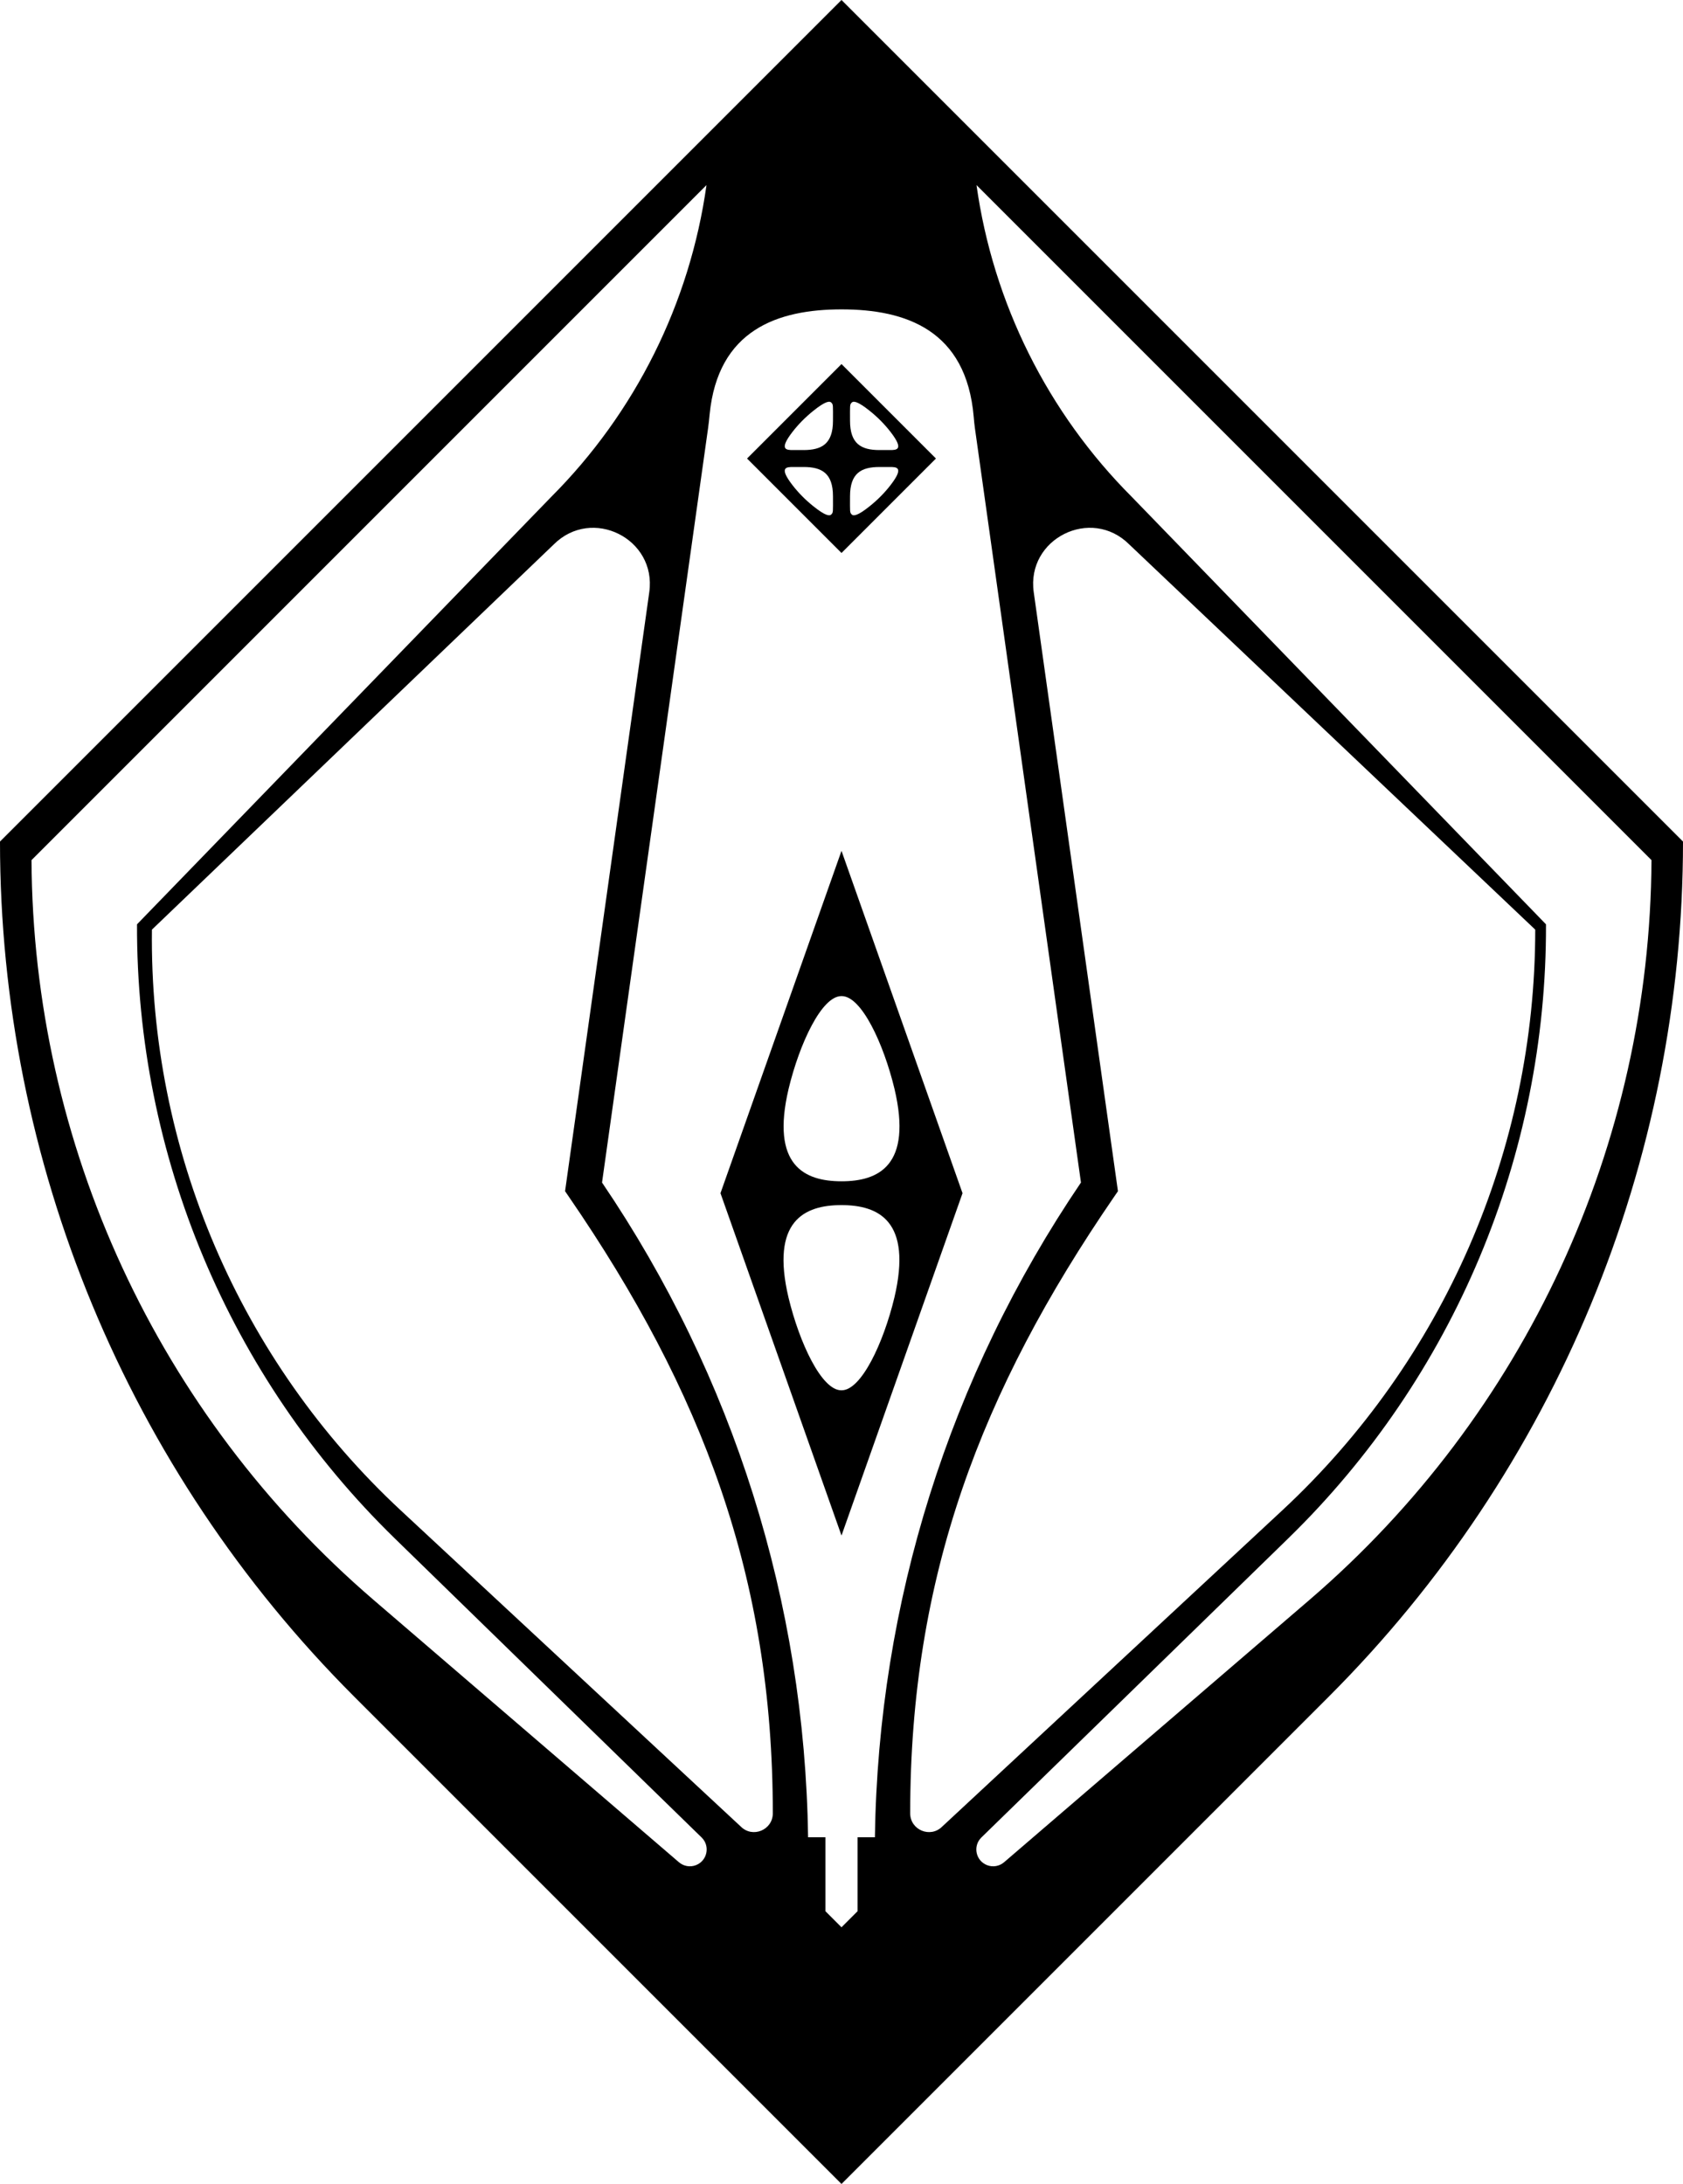 <?xml version="1.0" encoding="utf-8"?>
<!-- Generator: Adobe Illustrator 29.3.0, SVG Export Plug-In . SVG Version: 9.03 Build 55982)  -->
<svg version="1.1" id="Layer_1" xmlns="http://www.w3.org/2000/svg" xmlns:xlink="http://www.w3.org/1999/xlink" x="0px" y="0px"
	 viewBox="0 0 404.146 524.409" style="enable-background:new 0 0 404.146 524.409;" xml:space="preserve">
<path d="M202.073,0L0,202.073l0,0c-0,77.004,30.59,150.853,85.039,205.303
	l117.034,117.034l117.034-117.034c54.45-54.45,85.039-128.299,85.039-205.303v-0
	L202.073,0z M202.084,74.287c15.439,0,29.953,4.969,31.736,25.8
	c0.077,0.9,0.159,1.799,0.285,2.693l25.47,181.17
	c-31.604,46.604-48.664,100.839-49.482,157.21h-4.169v17.766l-3.852,3.852
	l-3.852-3.852v-17.766h-4.169c-0.818-56.371-17.878-110.606-49.482-157.21
	l25.482-181.254c0.149-1.057,0.248-2.119,0.352-3.181
	C172.405,79.167,186.789,74.287,202.084,74.287z M248.233,142.184
	c-1.807-12.851,13.772-20.619,22.949-11.442l97.481,92.481v0
	c0,52.908-22.012,103.431-60.759,139.457l-81.649,75.915
	c-2.837,2.837-7.688,0.828-7.688-3.185l0,0c0-56.723,16.928-101.364,48.954-148.018
	l0.935-1.362L248.233,142.184z M136.625,287.392
	c32.026,46.654,48.954,91.295,48.954,148.018l0,0c0,4.012-4.851,6.022-7.688,3.185
	l-81.644-75.911c-38.697-35.979-60.401-86.626-59.764-139.461l0-0
	l96.481-92.481c9.177-9.177,24.756-1.409,22.949,11.442l-20.222,143.846
	L136.625,287.392z M7.567,206.532L169.653,44.446
	c-3.99,28.378-17.107,54.687-37.371,74.951L32.903,221.945v0
	c-0.193,55.504,22.139,108.712,61.889,147.451l73.721,71.847
	c2.067,2.067,1.319,5.576-1.41,6.622h-0
	c-1.398,0.535-2.977,0.253-4.102-0.733l-73.297-62.964
	C37.882,339.652,7.917,274.847,7.567,206.532L7.567,206.532z M235.633,441.243
	l73.721-71.847c39.749-38.739,62.082-91.947,61.889-147.451v-0l-99.379-102.548
	c-20.264-20.264-33.382-46.573-37.371-74.951l162.086,162.086v0
	c-0.35,68.315-30.314,133.12-82.136,177.636l-73.297,62.964
	c-1.126,0.986-2.705,1.268-4.102,0.733l0,0
	C234.313,446.82,233.566,443.31,235.633,441.243z"/>
<path d="M179.396,110.101l22.677,22.677L224.75,110.101l-22.677-22.677L179.396,110.101z
	 M213.693,112.135c1.565,0,3.512-0,0.168,4.338
	c-1.45,1.881-3.138,3.57-4.989,5.058c-2.924,2.351-3.937,2.411-4.327,2.022
	c-0.518-0.5-0.424-0.632-0.424-4.394c0-5.575,2.742-7.025,7.063-7.025
	C211.184,112.133,212.756,112.135,213.693,112.135z M200.025,119.158
	c0,3.762,0.093,3.894-0.424,4.394c-0.39,0.39-1.403,0.329-4.327-2.022
	c-1.851-1.488-3.539-3.177-4.989-5.058c-3.344-4.338-1.397-4.338,0.168-4.338
	c0.937,0,2.509-0.001,2.509-0.001C197.284,112.133,200.025,113.584,200.025,119.158z
	 M190.453,108.067c-1.565,0-3.512,0-0.168-4.338
	c1.45-1.881,3.138-3.57,4.989-5.058c2.924-2.351,3.937-2.411,4.327-2.022
	c0.518,0.5,0.424,0.632,0.424,4.394c0,5.575-2.742,7.025-7.063,7.025
	C192.962,108.069,191.39,108.067,190.453,108.067z M208.872,98.671
	c1.851,1.488,3.539,3.177,4.989,5.058c3.344,4.338,1.397,4.338-0.168,4.338
	c-0.937,0-2.509,0.001-2.509,0.001c-4.322,0-7.063-1.45-7.063-7.025
	c0-3.762-0.093-3.894,0.424-4.394C204.934,96.26,205.947,96.321,208.872,98.671z"/>
<path d="M202.073,368.715l29.063-82.205l-29.063-82.205l-29.063,82.205L202.073,368.715z
	 M214.767,311.602c-2.612,10.832-7.931,22.234-12.656,22.234h-0.1
	c-4.724,0-10.044-11.401-12.656-22.234c-4.362-18.472,3.825-22.234,12.706-22.234
	C210.942,289.368,219.129,293.13,214.767,311.602z M189.378,261.418
	c2.612-10.832,7.931-22.234,12.656-22.234h0.1
	c4.724,0,10.044,11.401,12.656,22.234c4.362,18.472-3.825,22.234-12.706,22.234
	C193.203,283.652,185.016,279.89,189.378,261.418z"/>
</svg>
